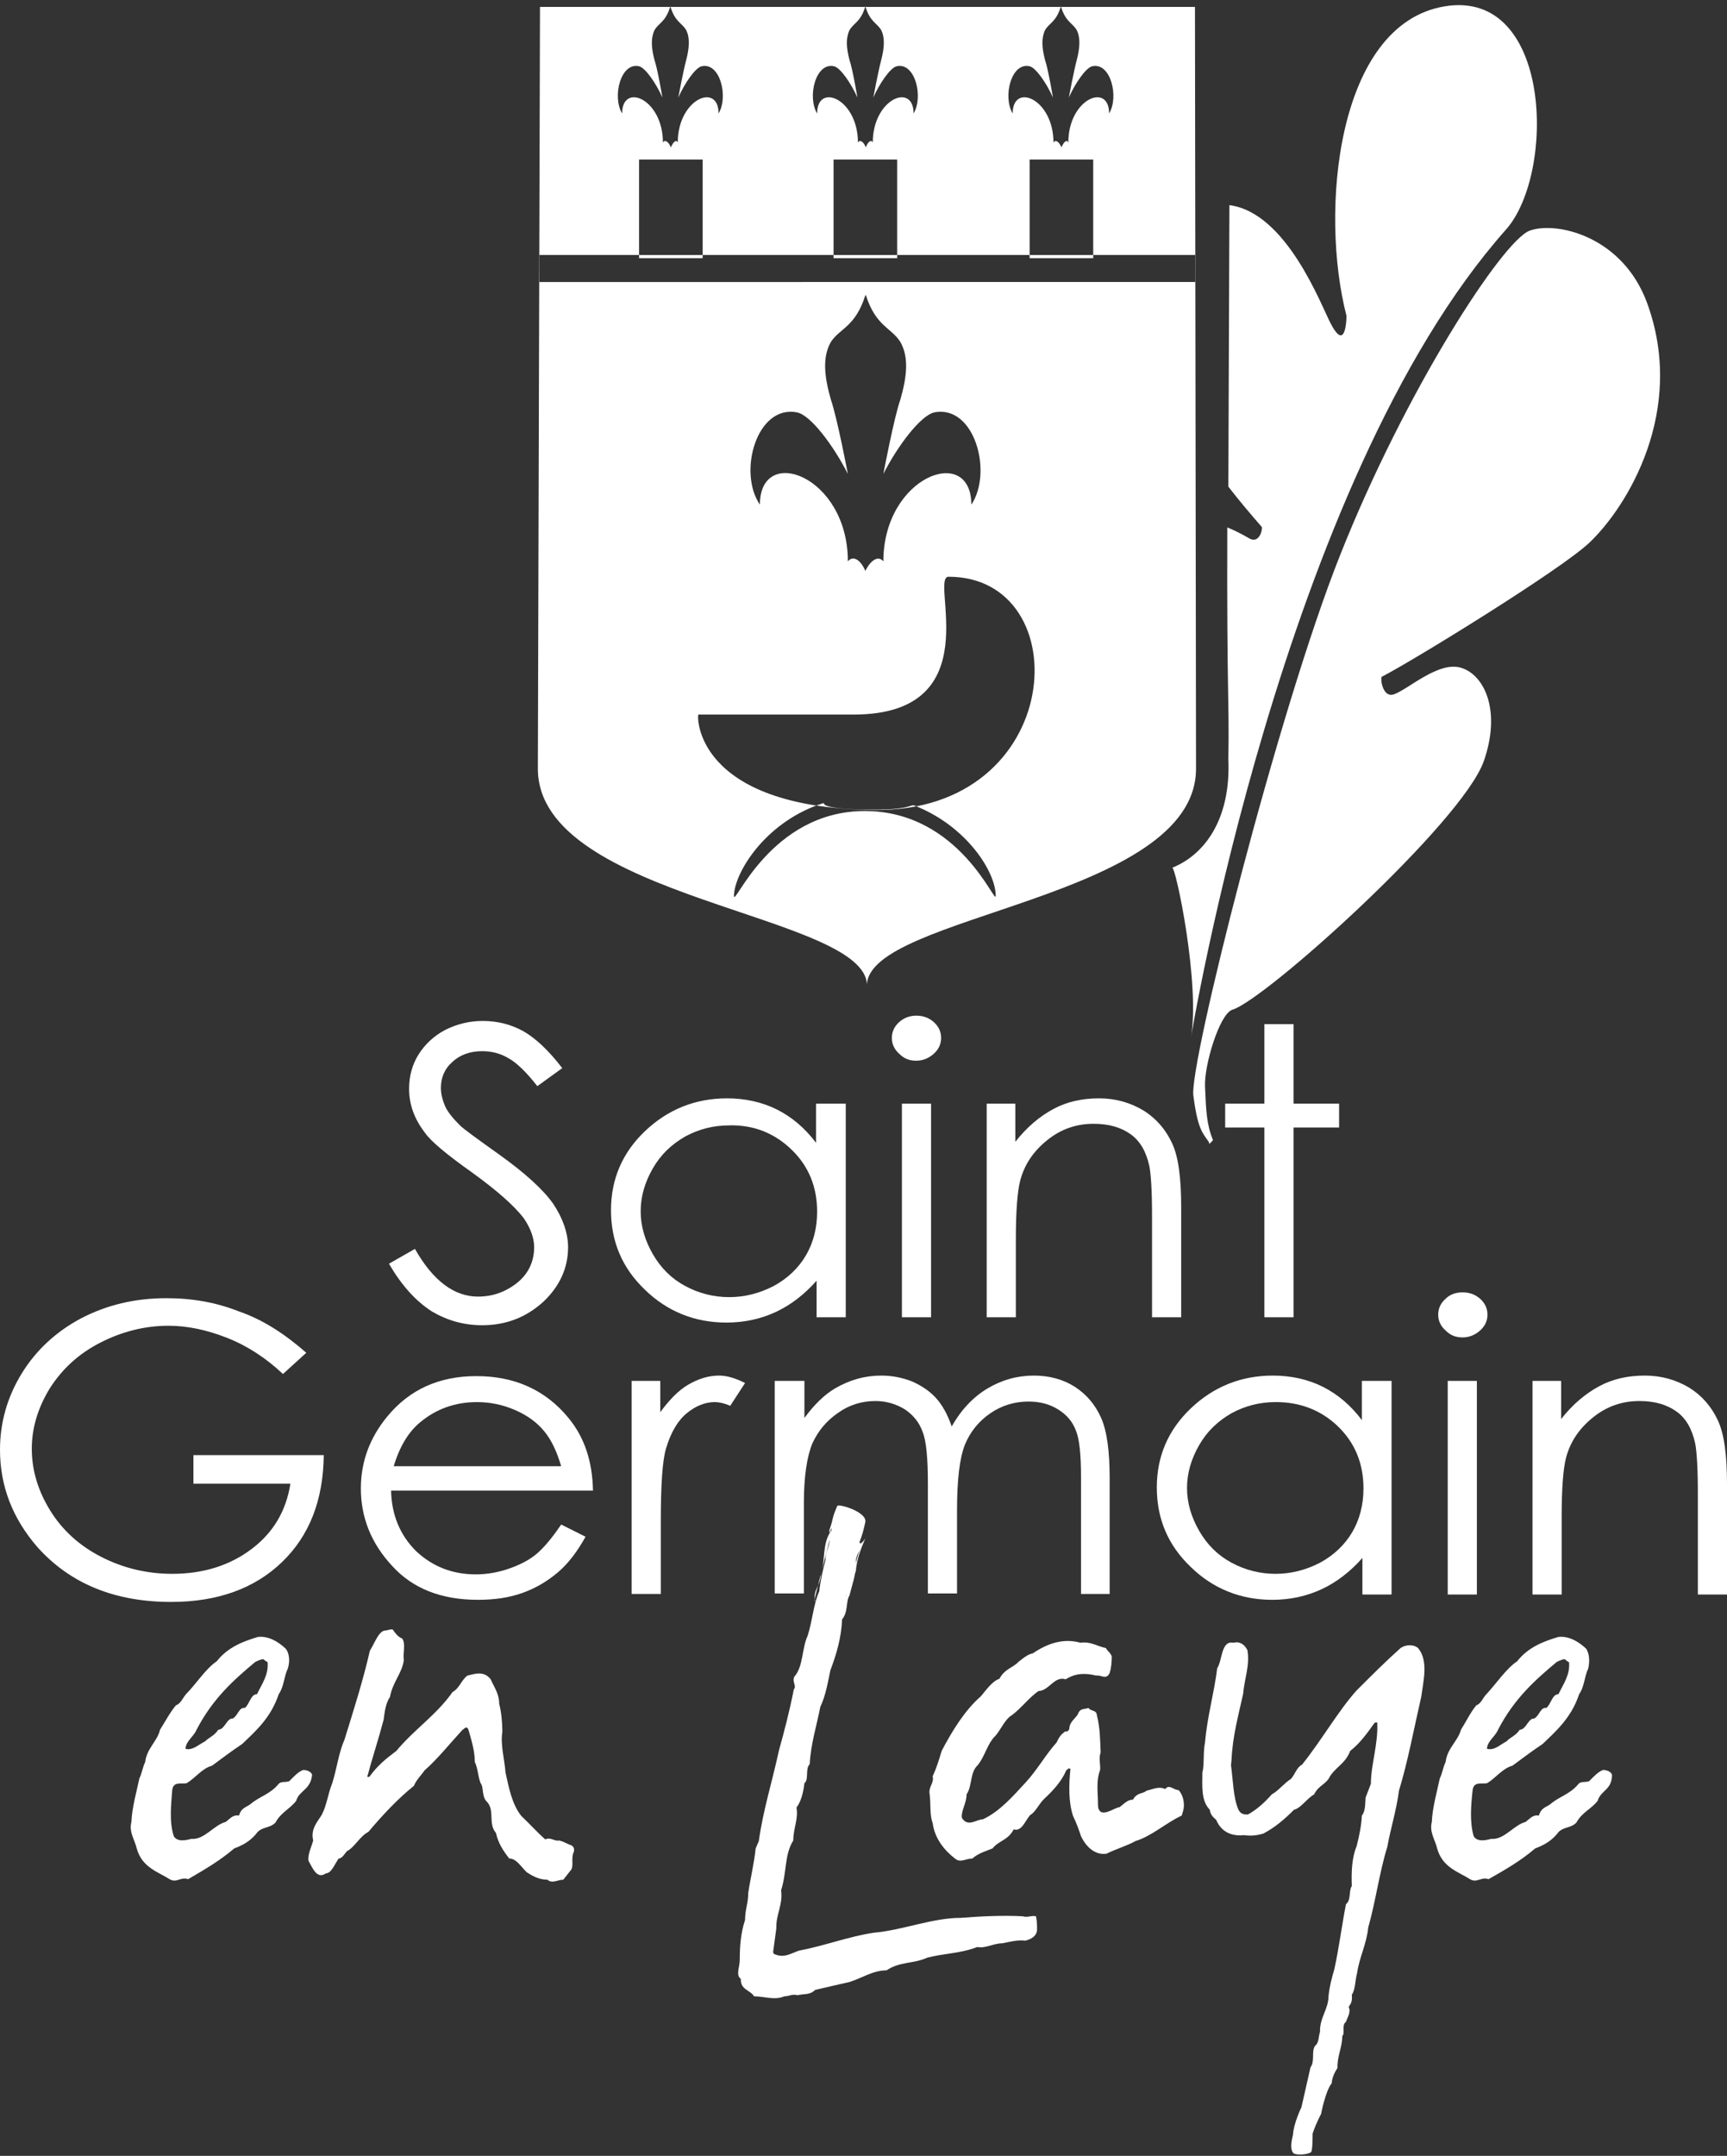 <svg version="1.1" id="Calque_1" xmlns="http://www.w3.org/2000/svg" xmlns:xlink="http://www.w3.org/1999/xlink" x="0px" y="0px"
	 width="325.9px" height="406.7px" viewBox="0 0 325.9 406.7" enable-background="new 0 0 325.9 406.7" xml:space="preserve">
	<rect x="0" y="0" width="325.9" height="406.7" fill="#333333" stroke="none"/>
	<path fill="#ffffff" d="M231.8,143.2c0.5,11.5-4.6,18.1-10.6,20.5c0.6-0.5,5.4,22.1,3.5,32.3
		c0,0,17.3-105.2,59.5-152.7c9.4-10.6,8.7-45.5-11.6-42.1C252.2,4.6,249,40,254.1,59.6c-0.1,3.4-0.9,5.5-3,1.4
		c-1.8-3.4-8.3-20.9-19.1-22.3l-0.2,53.1c2,2.6,4.2,5.2,6.3,7.6c0.2,0.4-0.4,3.2-2.3,2.2c-0.7-0.4-2.2-1.3-4.2-2.1
		C231.5,131.7,232,132.2,231.8,143.2z"/>
	<path fill="#ffffff" d="M252.9,104.7c12.3-31,30.7-59.4,35.8-61.2c5.1-1.8,17.5,1.1,22.1,13.6c7.5,20.4-3.8,38.6-10.9,45.3
		c-5.4,5.1-33,22.1-39.2,25.3c-0.2,1.1,0.5,3.9,2.3,3.3c2.7-0.9,8.5-6.4,12.8-5c4.4,1.4,7.5,8.2,4.2,17.6
		c-4.1,11.6-41.4,45.2-47.5,46.9c-2.4,0.9-5.3,10.5-5.1,14.5c0.2,4.7,0.3,7.1,1.5,10.1c-0.9,0.9-0.6,0.8-0.8,0.3
		c-1.2-1.7-2.1-2.5-2.9-8.7C224.3,201.2,241.1,134.3,252.9,104.7z"/>
	<path fill="#ffffff" d="M55.9,339.7c-1.1,1.5-2.9,2.2-3.9,4.1c-1.1,1.2-2.7,0.7-3.7,2.2c-1.2,1.4-2.5,2.1-4.1,2.7
		c-2.8,2.4-5.8,4.1-8.7,5.8c-1.4-0.5-2.2,0.8-3.5,0c-2.2-1.4-5.2-2.2-6.2-5.8c-0.4-1.7-1.5-3.1-1-5c0.1-2.7,1-5.8,1.5-8.2
		c0.5-1,0.6-2.1,1.1-3.1c0.3-2.6,2.3-3.9,2.8-6.1c0.9-1.4,1.9-3.3,3-4.6c0.9-0.3,1.3-1.4,1.9-2.1c1.9-1.9,3.7-4.8,5.8-6.2
		c2.1-2.7,5.1-3.8,7.8-4.6c2-0.2,3.8,0.9,5.2,2.2c0.8,1,0.8,2.6,0.4,3.8c-0.7,1.4-0.7,3.4-1.7,4.8c-1.5,4.5-4.4,7-6.9,9.4
		c-2.1,1.4-3.8,2.7-5.7,4.1c-1.9,0.5-3.2,2.4-4.8,3.3c-1,0.2-2.5-0.4-2.7,1.3c-0.2,2.7-0.6,6,0.3,8.7c0.7,1.2,2.5,0.7,3.3,0.5
		c2.5,0.2,4.2-2.6,6.5-3.2c0.9-0.7,1.4-1.4,2.5-1.2c0.4-1.4,1.2-1.5,2.1-2.1c1.7-1.5,3.8-1.9,5.4-3.9c0.5-0.5,1.3-0.2,2-0.5
		c0.9-0.9,1.6-1.7,2.6-2.1c0.7,0,1.5,0.3,1.7,0.9C58.6,337.7,56.5,337.7,55.9,339.7z M49.7,313c-0.5,0-1,0.3-1.5,0.5
		c-4.1,3.4-8.1,7-11.1,12.8c-0.6,1.4-2,2.1-2.1,3.6c1.3,0.4,2.5-0.8,3.7-1.4c0.8-0.8,1.7-1,2.5-2.2c1.2,0,1.6-2.2,2.7-2.1
		c1-0.5,1.2-2.2,2.3-2c0.9-0.7,1.1-2.6,2.3-2.6c0.9-1.9,2.2-3.6,2-6C50.5,313.5,50.1,313.4,49.7,313z"/>
	<path fill="#ffffff" d="M107.8,352.7l-1.5,1.9c-1,0-2.1,0.8-3,0c-1.6,0-2.8-0.7-3.9-1.4c-1.2-1.2-2-2.6-3.3-2.6
		c-1.1-1.4-2.1-2.9-2.5-4.8c-1.6-1.9-0.1-4.3-1.8-6c-0.9-0.9-0.5-2.7-1.1-3.4c-0.5-1.2-0.5-2.8-1.1-4c0-2.2-0.7-4.3-1.2-6.1
		c-0.4-0.9-0.9,0-1.1,0c-2.4,2.6-4.7,5.5-7.2,7.7c-0.6,0.9-1.5,1.7-2,2.9c-3,2.4-5.9,5.5-8.6,8.7c-1.5,0.7-2.6,2.9-4,3.6
		c-0.5,0.5-0.9,1.4-1.6,1.4c-0.8,1.2-1.4,2.8-2.4,2.8c-1.7,1.2-2.5-1-3.3-2.4c-0.1-1.4,0.6-2.6,0.9-3.8c-0.5-2.1,0.7-3.4,1.6-4.8
		c1-1.9,1.2-4.1,2-6c0.9-2.9,1.2-5.7,2.3-8.2c1.7-5.5,3.5-11.1,4.8-16.8c0.9-1.4,1.6-3.6,2.8-3.8c0.6,0,0.9-0.3,1.5-0.2
		c0.5,0.7,1,1.4,1.8,1.7c0.7,1,0.1,2.7,0.3,4.1c-0.3,2.4-2.1,4.1-2.6,6.9c-0.9,1.4-1,2.9-1.2,4.3c-1,3.8-2.2,7.4-3.1,10.8h0.4
		c1.5-2.1,3.1-3.4,5.1-4.9c3.4-4.1,7.5-6.7,10.6-11.1c1.4-0.8,1.6-2.2,2.8-3.1c1.3-0.3,3.1-1,4.4,0.7c0.6,1.4,1.6,2.7,1.6,4.6
		c0.4,1.5,0.6,3.6,0.6,5.3c-0.4,2.4,0.4,5.1,0.6,7.7c0.6,2.7,1.2,6,3,8.2c1.5,1.4,3,3.1,4.5,4.4c1-0.5,1.7,0.4,2.6,0.2
		c0.9,0.2,1.6,0.7,2.3,0.9c0.5,0.3,0.6,0.7,0.5,1.2C107.7,350.5,108.3,351.9,107.8,352.7z"/>
	<path fill="#ffffff" d="M193.5,366.1c-1.6-0.2-3.2,0.3-4.4,0.5c-1.6,0-3.1,1-4.7,0.7c-3,1.2-6.3,1.2-9.4,2c-2.6,1.2-5.2,0.7-7.7,2.4
		c-2.6,0-4.7,1.5-7,2.2c-2.2,0.5-4.4,1-6.5,1.5c-0.9,1-2.3,0.7-3.3,1c-0.9-0.3-1.6,0.2-2.5,0.2c-1.8,0.8-3.8,0-5.7,0
		c-0.7-1.2-2.6-1.2-2.5-3.3c-1-0.7-0.2-2.2-0.2-3.6c0-2.6,0.2-5.1,1-7.5c0-1.9,0.6-3.2,0.6-5.1c0.4-2.7,1.1-5.5,1.4-8.4l0.6-1.4
		c0.8-5.8,2.5-11.1,3.8-17.1c1-3.6,2-7.4,2.8-11.5c0.6-0.7-0.4-1.4,0.1-2.4c1.7-1.9,1.4-5.3,2.5-7.7c0.9-2.7,1.1-6,2.2-8.4
		c0.2-1.9,0.7-4.1,1.2-6c-0.1-1.4,0.9-2.6,0.7-3.9c0.6-1.2-3.4,12.9-2.7,11.7c-0.4-2.2,1.1-2.9,1.1-5.1c0.9-2.6,0.2-5.8,2-8.2
		c0.1-1.4-0.4,1.4-0.4,0c0.9-2.6,0.4-2.1,1.5-4.6c0.2-0.5,5.6,1.1,5.3,3c-0.3,1.4-0.6,2.6-1.1,3.8c0.1,1,1.5-1.3,1.1-0.7
		c-0.8,1.9-1.6,3.8-1.8,6.2c-0.6,2-1.9,3.6-2.1,6.2c-0.7,1,3.7-12.7,3.1-11.5c0,1.5-1.1,2.1-1,3.9c0,2.2-0.6,3.6-1.2,6
		c-0.7,1-0.2,3.1-1.4,4.5c-0.1,3.4-1.1,6.7-2.2,9.6c-0.5,2.4-0.9,4.8-1.9,6.9c-0.7,3.6-1.8,7-2,10.8c-0.9,0.9-0.1,2.9-1,3.6
		c-0.2,1.7-0.6,3.4-1.5,4.6c0.4,2.1-0.6,3.9-0.6,6.2c-1.7,2.7-1.2,6-2.3,9.4c0.4,2.6-1,4.6-0.9,7.2c-0.2,1.4-0.4,2.9-0.6,4.4
		c0,0.3,0.2,0.5,0.4,0.5c1.7,0.7,3-0.2,4.4-0.7c4.8-0.9,9.5-2.7,14.2-3.4c5.6-0.5,11-2.8,16.4-2.8c3.8-0.3,7.9-0.5,11.7-0.3
		c0.9,0.3,1.6-0.2,2.5,0c0.2,0.9,0.2,1.7,0.2,2.6C195.6,365.4,194.3,365.9,193.5,366.1z"/>
	<path fill="#ffffff" d="M223,342.5c-3,1.4-5.7,3.9-8.7,4.8c-1.6,0.9-3.7,1.5-5.5,2.4c-2.1,0.3-3.8-1.2-4.8-3.3
		c-0.4-1.2-0.9-2.6-1.5-3.8c-0.9-2.7-0.8-6-0.5-8.9c-0.3-0.2-0.5,0-0.8,0.3c-0.9,2.1-2.5,3.8-4.1,5.3c-1,0.9-1.7,2.6-2.7,3.1
		c-0.9,1-1.6,3.2-3.1,2.7c-1.1,2.1-2.8,2.1-4,3.6c-1.2,0.5-2.7,0.9-3.8,1.9c-1.2,0-2.3,0.9-3.3,0c-1.8-1.4-3.8-3.6-4.2-6.7
		c-0.6-1.5-0.3-3.6-0.6-5.7c-0.1-1.2,0.9-1.9,0.6-3.1c0.7-1.5,1.2-3.1,1.7-4.8c2-3.8,4.4-7.7,7.4-10.3c1-1.2,2.2-2.9,3.5-3.3
		c1-1.9,2.6-2.1,3.6-3.2c0.9-0.7,1.7-1.4,2.7-1.6c2.8-1.9,5.8-2.9,9-2c1.9-0.3,3.2,0.7,4.8,1c0.2,0.5,0.9,0.9,1.1,1.6
		c0,1-0.1,2.2-0.4,3.1c-0.6,1.4-1.7,0.3-2.5,0.5c-2.1-0.5-3.9-0.5-5.8,0.7c-2.1-0.7-3.2,2.2-5.1,2.2c-1.8,1.2-3.3,3.3-5.1,4.6
		c-1.2,0.7-2,2.6-3,3.8c-1.6,1.5-2,3.9-3.4,5.6c-1.5,1.4-1,3.9-2.1,5.5c0,1.7-1,2.9-0.9,4.4c1.1,1.9,2.8,0.3,4,0.3
		c3.2-1.5,5.7-4.4,8.1-7c2.2-2.4,3.8-5.3,5.8-7.5c0.3-0.7,0.7-1.4,1.4-1.9c0.2-0.4,0.7,0.2,1-0.7c0-1.2,1.1-1.9,1.6-2.7
		c0.4-1.2,1.2-0.9,2-1.2c0.5,0.7,1.5,0.3,1.6,1.4c0.6,2.4,0.6,4.6,0.7,7c-0.4,1,0,2.4-0.1,3.3c-0.8,2.1-0.4,4.3-0.4,6.5
		c0,0.7,0.1,1,0.5,1.4c1.1,0.5,2.5-0.7,3.6-0.9c0.9-0.7,1.5-1.4,2.5-1.4c0.8-1.4,1.7-1,2.6-1.7c1-0.2,2.2-0.9,3.5-0.3
		c0.7-1,1.6,0.2,2.5,0.2c0.9,0.9,1.2,2.6,0.9,3.8L223,342.5z"/>
	<path fill="#ffffff" d="M264,337.8c-0.5,3.8-1.6,7.2-2.2,10.6c-1.5,4.8-2.2,10.3-3.6,15.2c-0.3,3.1-1.7,5.7-2.1,8.6
		c-0.4,1.4-0.3,3.1-1,4.1c0.1,1.2-0.1,1.6-0.6,2.3c0.5,1-0.3,2.1-0.5,2.8c-0.9,0.7-0.1,2.1-0.7,2.7c0,2.1-1,3.9-0.9,6
		c-0.5,0.8-1,1.7-1.1,2.9c-1.2,1.5-2,5.8-2,5.8s-0.9,1.6-1.6,3.7c0,0.8,0,3.2-0.3,3.5c-0.7,0.5-2.8,0.6-3.3,0.2
		c-0.7-0.7-0.4-2.3-0.1-3.5c0.1-2.1,1.6-5.2,1.6-5.2s1.1-4.8,1.7-7.5c0.9-1.2,0.1-3.1,0.9-4.1c0.7-0.5,0.6-1.7,0.9-2.6
		c-0.1-2.6,1.6-4.3,1.6-6.7c0.2-1.9,0.6-3.4,1.1-5.1c0.9-4.1,1.4-8.2,2.2-12.3c1-0.7,0.5-2.6,1.1-3.4c-0.1-2.7,0-5.3,0.9-7.5
		c0.5-1.9,0.9-3.9,1-5.8c0.7-0.9,0.6-2.2,0.7-3.4l1-2.6c0-3.6,1.4-7.5,1.2-11.5c-0.1-0.2-0.4,0-0.5,0c-1.5,2.1-2.8,3.9-4.6,5.3
		c-1,2.6-3,3.1-4.1,5.3c-0.9,1.2-2,1.4-2.7,2.9c-1.3,0.7-2.5,2.6-3.8,2.9c-1.9,1.9-3.7,3.4-5.8,4.5c-1,0.3-2.2,0.5-3.6,0.3
		c-2,0.2-4.2-0.3-5.3-2.9c-0.6-0.5-1.1-1-1.2-1.9c-1.7-1.7-1.4-4.6-1.4-7c0.4-1.5,0.1-3.8,0.5-5.7c0.4-4.8,1.7-9.2,2.3-14
		c1-1.5,0.7-5.3,3.1-4.8c1-0.3,2,0.2,2.6,1.4c0.5,2.9-0.6,5.5-0.8,8.2c-0.9,4.1-2,8-2.2,12.5l-0.1,1c0.4,2.9,0.4,6,1.4,8.4
		c0.5,0.9,1.1,0.9,1.8,0.9c1.6-0.9,3-2.1,4.5-3.8c1.3-0.7,2.3-2.1,3.6-2.9c0.8-0.9,1.1-2.2,2.1-2.7c3.7-4.6,6.8-10.1,10.3-14
		c2.7-2.7,5.5-5.5,8.3-8c1-0.7,2.5-0.7,3.3,0c2,2.4,1,6.2,0.6,9.2C266.8,326.2,265.7,332.2,264,337.8z"/>
	<path fill="#ffffff" d="M301.5,339.7c-1.1,1.5-3,2.2-4,4.1c-1.1,1.2-2.7,0.7-3.7,2.2c-1.2,1.4-2.5,2.1-4.1,2.7
		c-2.8,2.4-5.8,4.1-8.8,5.8c-1.4-0.5-2.2,0.8-3.5,0c-2.2-1.4-5.2-2.2-6.2-5.8c-0.4-1.7-1.5-3.1-1-5c0.1-2.7,1-5.8,1.5-8.2
		c0.5-1,0.6-2.1,1.1-3.1c0.3-2.6,2.3-3.9,2.9-6.1c0.9-1.4,1.8-3.3,2.9-4.6c0.9-0.3,1.2-1.4,1.9-2.1c1.8-1.9,3.7-4.8,5.8-6.2
		c2.1-2.7,5.1-3.8,7.8-4.6c2-0.2,3.8,0.9,5.2,2.2c0.7,1,0.7,2.6,0.4,3.8c-0.7,1.4-0.7,3.4-1.7,4.8c-1.5,4.5-4.4,7-6.9,9.4
		c-2.1,1.4-3.8,2.7-5.7,4.1c-1.9,0.5-3.2,2.4-4.8,3.3c-1,0.2-2.5-0.4-2.7,1.3c-0.3,2.7-0.6,6,0.2,8.7c0.7,1.2,2.5,0.7,3.3,0.5
		c2.5,0.2,4.2-2.6,6.5-3.2c0.9-0.7,1.4-1.4,2.5-1.2c0.4-1.4,1.2-1.5,2.1-2.1c1.7-1.5,3.8-1.9,5.4-3.9c0.5-0.5,1.3-0.2,2-0.5
		c0.9-0.9,1.6-1.7,2.6-2.1c0.7,0,1.5,0.3,1.7,0.9C304.2,337.7,302.1,337.7,301.5,339.7z M295.3,313c-0.5,0-1,0.3-1.5,0.5
		c-4.1,3.4-8.1,7-11.1,12.8c-0.6,1.4-2,2.1-2.1,3.6c1.4,0.4,2.5-0.8,3.7-1.4c0.7-0.8,1.7-1,2.5-2.2c1.2,0,1.6-2.2,2.7-2.1
		c1-0.5,1.2-2.2,2.3-2c0.9-0.7,1.1-2.6,2.3-2.6c0.9-1.9,2.2-3.6,2-6C296,313.5,295.7,313.4,295.3,313z"/>
	<path fill="#ffffff" d="M73.4,238.4l4.9-2.8c3.4,6,7.4,9,11.9,9c1.9,0,3.7-0.4,5.4-1.3c1.7-0.9,3-2,3.9-3.4c0.9-1.4,1.3-3,1.3-4.6
		c0-1.8-0.7-3.6-1.9-5.4c-1.8-2.4-5.1-5.3-9.8-8.7c-4.8-3.4-7.8-5.9-8.9-7.5c-2-2.6-3-5.3-3-8.3c0-2.4,0.6-4.6,1.8-6.5
		c1.2-1.9,2.9-3.5,5-4.6c2.2-1.1,4.5-1.7,7.1-1.7c2.7,0,5.2,0.6,7.6,1.9c2.3,1.3,4.8,3.6,7.4,7l-4.7,3.4c-2.1-2.7-4-4.5-5.5-5.3
		c-1.5-0.9-3.2-1.3-4.9-1.3c-2.3,0-4.2,0.7-5.6,2c-1.5,1.3-2.2,3-2.2,4.9c0,1.2,0.3,2.3,0.8,3.5c0.5,1.1,1.5,2.3,2.8,3.6
		c0.7,0.7,3.2,2.5,7.4,5.5c4.9,3.5,8.3,6.6,10.2,9.3c1.8,2.7,2.8,5.5,2.8,8.2c0,3.9-1.6,7.4-4.7,10.3c-3.2,2.9-7,4.4-11.5,4.4
		c-3.5,0-6.6-0.9-9.5-2.6C78.4,245.4,75.8,242.5,73.4,238.4z"/>
	<path fill="#ffffff" d="M149.4,216.9c3.2,3.1,4.8,7,4.8,11.7c0,3-0.7,5.8-2.1,8.2c-1.4,2.4-3.5,4.4-6.1,5.8
		c-2.7,1.4-5.5,2.1-8.4,2.1c-2.9,0-5.7-0.7-8.3-2.1c-2.6-1.4-4.6-3.4-6.1-6c-1.5-2.6-2.3-5.3-2.3-8.1c0-2.8,0.8-5.5,2.3-8.1
		c1.5-2.6,3.5-4.5,6.1-6c2.6-1.4,5.3-2.1,8.4-2.1C142.3,212.2,146.2,213.8,149.4,216.9z M154,208.2v7.4c-2.1-2.8-4.6-4.9-7.4-6.3
		c-2.8-1.4-6-2.1-9.4-2.1c-6,0-11.2,2.1-15.5,6.2c-4.3,4.1-6.4,9.1-6.4,14.9c0,5.9,2.1,10.9,6.4,15c4.2,4.1,9.4,6.2,15.4,6.2
		c3.4,0,6.5-0.7,9.3-2c2.8-1.3,5.4-3.3,7.7-5.9v6.9h5.5v-40.3H154z"/>
	<path fill="#ffffff" d="M172.9,191.6c1.3,0,2.4,0.4,3.3,1.2c0.9,0.8,1.4,1.8,1.4,3c0,1.2-0.5,2.2-1.4,3c-0.9,0.8-2,1.3-3.3,1.3
		c-1.3,0-2.3-0.4-3.2-1.3c-0.9-0.8-1.4-1.8-1.4-3c0-1.2,0.5-2.2,1.4-3C170.6,192,171.7,191.6,172.9,191.6z M170.2,208.2h5.5v40.3
		h-5.5V208.2z"/>
	<path fill="#ffffff" d="M186.1,208.2h5.5v7.2c2.2-2.8,4.6-4.8,7.2-6.2c2.6-1.4,5.5-2,8.6-2c3.1,0,5.9,0.8,8.4,2.3
		c2.4,1.5,4.2,3.6,5.4,6.2c1.2,2.6,1.7,6.6,1.7,12.1v20.7h-5.5v-19.2c0-4.6-0.2-7.7-0.5-9.3c-0.6-2.7-1.7-4.7-3.5-6
		c-1.8-1.3-4.1-2-7-2c-3.3,0-6.2,1-8.8,3.1c-2.6,2.1-4.3,4.6-5.1,7.7c-0.5,2-0.8,5.6-0.8,11v14.7h-5.5V208.2z"/>
	<path fill="#ffffff" d="M238.6,193.2h5.5v15h8.6v4.5h-8.6v35.8h-5.5v-35.8h-7.4v-4.5h7.4V193.2z"/>
	<path fill="#ffffff" d="M57.8,255.2l-4.4,4c-3.2-3-6.7-5.3-10.5-6.8c-3.8-1.5-7.5-2.3-11.1-2.3c-4.5,0-8.8,1.1-12.9,3.2
		c-4.1,2.1-7.2,5-9.5,8.6c-2.2,3.6-3.4,7.4-3.4,11.4c0,4.1,1.2,8,3.5,11.7c2.3,3.7,5.5,6.6,9.6,8.7c4.1,2.1,8.6,3.2,13.4,3.2
		c5.9,0,10.9-1.6,15-4.7c4.1-3.1,6.5-7.2,7.3-12.3H36.5v-5.4h24.6c-0.1,8.5-2.7,15.2-7.9,20.2c-5.2,5-12.2,7.5-20.9,7.5
		c-10.6,0-19-3.4-25.2-10.3C2.4,286.5,0,280.4,0,273.5c0-5.2,1.4-10,4.1-14.4c2.7-4.4,6.5-7.9,11.2-10.4c4.8-2.5,10.1-3.8,16.1-3.8
		c4.9,0,9.4,0.8,13.7,2.5C49.5,248.9,53.7,251.6,57.8,255.2z"/>
	<path fill="#ffffff" d="M74.3,276.6c1.1-3.7,2.8-6.5,5-8.3c3-2.5,6.6-3.8,10.7-3.8c2.5,0,4.9,0.5,7.2,1.5c2.3,1,4.1,2.3,5.5,4
		c1.4,1.7,2.4,3.9,3.2,6.6H74.3z M101.3,293.1c-1.4,1.2-3.2,2.1-5.2,2.8c-2,0.7-4.1,1.1-6.3,1.1c-4.5,0-8.2-1.5-11.3-4.4
		c-3-3-4.6-6.8-4.7-11.4h38.1c-0.1-5.5-1.6-10.1-4.7-13.8c-4.3-5.2-10.1-7.8-17.3-7.8c-7,0-12.6,2.5-16.8,7.6c-3.3,4-5,8.5-5,13.6
		c0,5.4,1.9,10.3,5.9,14.6c3.9,4.3,9.3,6.4,16.2,6.4c3.1,0,5.9-0.4,8.4-1.3c2.5-0.9,4.7-2.2,6.7-3.9c2-1.7,3.7-4,5.2-6.7l-4.6-2.3
		C104.2,290.1,102.7,291.9,101.3,293.1z"/>
	<path fill="#ffffff" d="M119.1,260.5h5.5v5.9c1.7-2.3,3.4-4.1,5.3-5.2c1.9-1.1,3.8-1.7,5.8-1.7c1.5,0,3.1,0.5,4.9,1.4l-2.8,4.3
		c-1.2-0.5-2.1-0.7-2.9-0.7c-1.8,0-3.6,0.7-5.3,2.1c-1.7,1.4-3,3.6-3.9,6.6c-0.7,2.3-1,6.9-1,13.9v13.6h-5.5V260.5z"/>
	<path fill="#ffffff" d="M146.3,260.5h5.5v7c1.9-2.6,3.8-4.4,5.8-5.6c2.8-1.6,5.6-2.4,8.7-2.4c2.1,0,4,0.4,5.8,1.1
		c1.8,0.8,3.3,1.8,4.5,3.1s2.2,3.1,3,5.4c1.8-3.2,4.1-5.6,6.8-7.2c2.7-1.6,5.6-2.4,8.7-2.4c2.9,0,5.5,0.7,7.7,2.1
		c2.2,1.4,3.9,3.4,5,5.9c1.1,2.5,1.6,6.3,1.6,11.3v21.9H204v-22c0-4.3-0.3-7.3-1-8.9c-0.6-1.6-1.7-2.9-3.3-3.9
		c-1.6-1-3.4-1.5-5.6-1.5c-2.6,0-5,0.7-7.2,2.2c-2.2,1.5-3.8,3.5-4.8,5.9c-1,2.5-1.5,6.6-1.5,12.4v15.7h-5.5v-20.6
		c0-4.9-0.3-8.2-1-9.9c-0.6-1.7-1.7-3.1-3.3-4.2c-1.6-1-3.5-1.6-5.6-1.6c-2.5,0-4.9,0.7-7,2.2c-2.2,1.5-3.8,3.4-4.9,5.8
		c-1,2.4-1.6,6.2-1.6,11.2v17.1h-5.5V260.5z"/>
	<path fill="#ffffff" d="M252.5,269.1c3.2,3.1,4.8,7,4.8,11.7c0,3-0.7,5.8-2.1,8.2c-1.4,2.4-3.5,4.4-6.1,5.8
		c-2.7,1.4-5.5,2.1-8.4,2.1c-2.9,0-5.7-0.7-8.3-2.1c-2.6-1.4-4.6-3.4-6.1-6c-1.5-2.6-2.3-5.3-2.3-8.1c0-2.8,0.8-5.5,2.3-8.1
		c1.5-2.6,3.5-4.5,6.1-6c2.6-1.4,5.3-2.1,8.4-2.1C245.3,264.5,249.3,266,252.5,269.1z M257,260.5v7.4c-2.1-2.8-4.6-4.9-7.4-6.3
		c-2.8-1.4-6-2.1-9.4-2.1c-6,0-11.2,2.1-15.5,6.2c-4.3,4.1-6.4,9.1-6.4,14.9c0,5.9,2.1,10.9,6.4,15c4.2,4.1,9.4,6.2,15.4,6.2
		c3.4,0,6.5-0.7,9.3-2c2.8-1.3,5.4-3.3,7.7-5.9v6.9h5.5v-40.3H257z"/>
	<path fill="#ffffff" d="M276,243.8c1.3,0,2.4,0.4,3.3,1.2c0.9,0.8,1.4,1.8,1.4,3c0,1.2-0.5,2.2-1.4,3c-0.9,0.8-2,1.3-3.3,1.3
		c-1.3,0-2.3-0.4-3.2-1.3c-0.9-0.8-1.4-1.8-1.4-3c0-1.2,0.5-2.2,1.4-3C273.6,244.2,274.7,243.8,276,243.8z M273.2,260.5h5.5v40.3
		h-5.5V260.5z"/>
	<path fill="#ffffff" d="M289.1,260.5h5.5v7.2c2.2-2.8,4.6-4.8,7.2-6.2c2.6-1.4,5.5-2,8.6-2c3.1,0,5.9,0.8,8.4,2.3
		c2.4,1.5,4.2,3.6,5.4,6.2c1.2,2.6,1.7,6.6,1.7,12.1v20.7h-5.5v-19.2c0-4.6-0.2-7.7-0.5-9.3c-0.6-2.7-1.7-4.7-3.5-6
		c-1.8-1.3-4.1-2-7-2c-3.3,0-6.2,1-8.8,3.1c-2.6,2.1-4.3,4.6-5.1,7.7c-0.5,2-0.8,5.6-0.8,11v14.7h-5.5V260.5z"/>
	<path fill-rule="evenodd" clip-rule="evenodd" fill="#ffffff" d="M197.5,162.7c0.3,0.3,0.1,0,0.2,0.6c-0.1,0-0.2,0-0.2,0
		C197.5,163.1,197.5,162.9,197.5,162.7z"/>
	<path fill="#ffffff" d="M163.3,107.7c-1-2.3-2.4-2.9-3.3-1.8c0-16.2-16.6-22.2-16.6-10.7c-4.2-6.1-0.6-18.9,7-17.4
		c2.6,0.5,6.9,6.3,9.6,11.6c0,0-2-10.5-3.2-14c-1.3-4.5-1.6-8.1,0-10.9c1.7-2.6,4.6-2.8,6.5-8.8h0.1c1.9,5.9,4.8,6.1,6.5,8.8
		c1.6,2.8,1.3,6.4,0,10.9c-1.2,3.4-3.2,14-3.2,14c2.7-5.3,7-11,9.6-11.6c7.6-1.5,11.1,11.3,7,17.4c0-11.5-16.6-5.4-16.6,10.7
		C165.8,104.8,164.4,105.5,163.3,107.7L163.3,107.7z M132.6,30.1v18.6h-12V30.1H132.6L132.6,30.1z M169.3,30.1v18.6h-12V30.1H169.3
		L169.3,30.1z M206.3,30.1v18.6h-12V30.1H206.3L206.3,30.1z M179,108.8c24.6,0,22.3,44.5-14.1,44c-34-0.4-33.4-18-33.1-18
		c2.7,0,17.1,0,29.3,0C187,134.8,175.3,108.8,179,108.8z M154.5,151.8c2.7-0.9-2.3,0.6,7.8,0.9c10.6,0.3,9.2-1.3,10.6-0.6
		c9.6,3.9,15,12.4,15,16.9c0,2.1-6.7-16-24.7-16c-17.9,0-24.7,18.4-24.7,16C138.6,164.6,144.3,155.4,154.5,151.8 M126.6,27.8
		L126.6,27.8c-0.5-1.2-1.2-1.5-1.5-0.9c0-8.3-7.7-11.4-7.7-5.5c-1.9-3.1-0.3-9.7,3.2-8.9c1.2,0.3,3.2,3.2,4.4,5.9
		c0,0-0.9-5.4-1.5-7.1c-0.6-2.3-0.7-4.1,0-5.6c0.8-1.4,2.1-1.5,3-4.5h0c0.9,3,2.2,3.1,3,4.5c0.7,1.4,0.6,3.3,0,5.6
		c-0.5,1.8-1.5,7.1-1.5,7.1c1.2-2.7,3.2-5.6,4.4-5.9c3.5-0.8,5.1,5.8,3.2,8.9c0-5.9-7.7-2.8-7.7,5.5
		C127.7,26.3,127.1,26.6,126.6,27.8L126.6,27.8z M163.4,27.8L163.4,27.8c-0.5-1.2-1.2-1.5-1.5-0.9c0-8.3-7.7-11.4-7.7-5.5
		c-1.9-3.1-0.3-9.7,3.2-8.9c1.2,0.3,3.2,3.2,4.4,5.9c0,0-0.9-5.4-1.5-7.1c-0.6-2.3-0.7-4.1,0-5.6c0.8-1.4,2.1-1.5,3-4.5h0
		c0.9,3,2.2,3.1,3,4.5c0.7,1.4,0.6,3.3,0,5.6c-0.5,1.8-1.5,7.1-1.5,7.1c1.2-2.7,3.2-5.6,4.4-5.9c3.5-0.8,5.1,5.8,3.2,8.9
		c0-5.9-7.7-2.8-7.7,5.5C164.5,26.3,163.8,26.6,163.4,27.8L163.4,27.8z M200.3,27.8L200.3,27.8c-0.5-1.2-1.2-1.5-1.5-0.9
		c0-8.3-7.7-11.4-7.7-5.5c-1.9-3.1-0.3-9.7,3.2-8.9c1.2,0.3,3.2,3.2,4.4,5.9c0,0-0.9-5.4-1.5-7.1c-0.6-2.3-0.7-4.1,0-5.6
		c0.8-1.4,2.1-1.5,3-4.5h0c0.9,3,2.2,3.1,3,4.5c0.7,1.4,0.6,3.3,0,5.6c-0.5,1.8-1.5,7.1-1.5,7.1c1.2-2.7,3.2-5.6,4.4-5.9
		c3.5-0.8,5.1,5.8,3.2,8.9c0-5.9-7.7-2.8-7.7,5.5C201.4,26.3,200.8,26.6,200.3,27.8L200.3,27.8z M163.7,1.3l-61.8,0L101.5,145
		c0,24.7,62.1,27.4,62.1,40.9h0c0-13.4,62.1-16.2,62.1-40.9L225.5,1.3H163.7z M225.6,48.1v5.1H101.8v-5.1H225.6L225.6,48.1z"/>
</svg>
